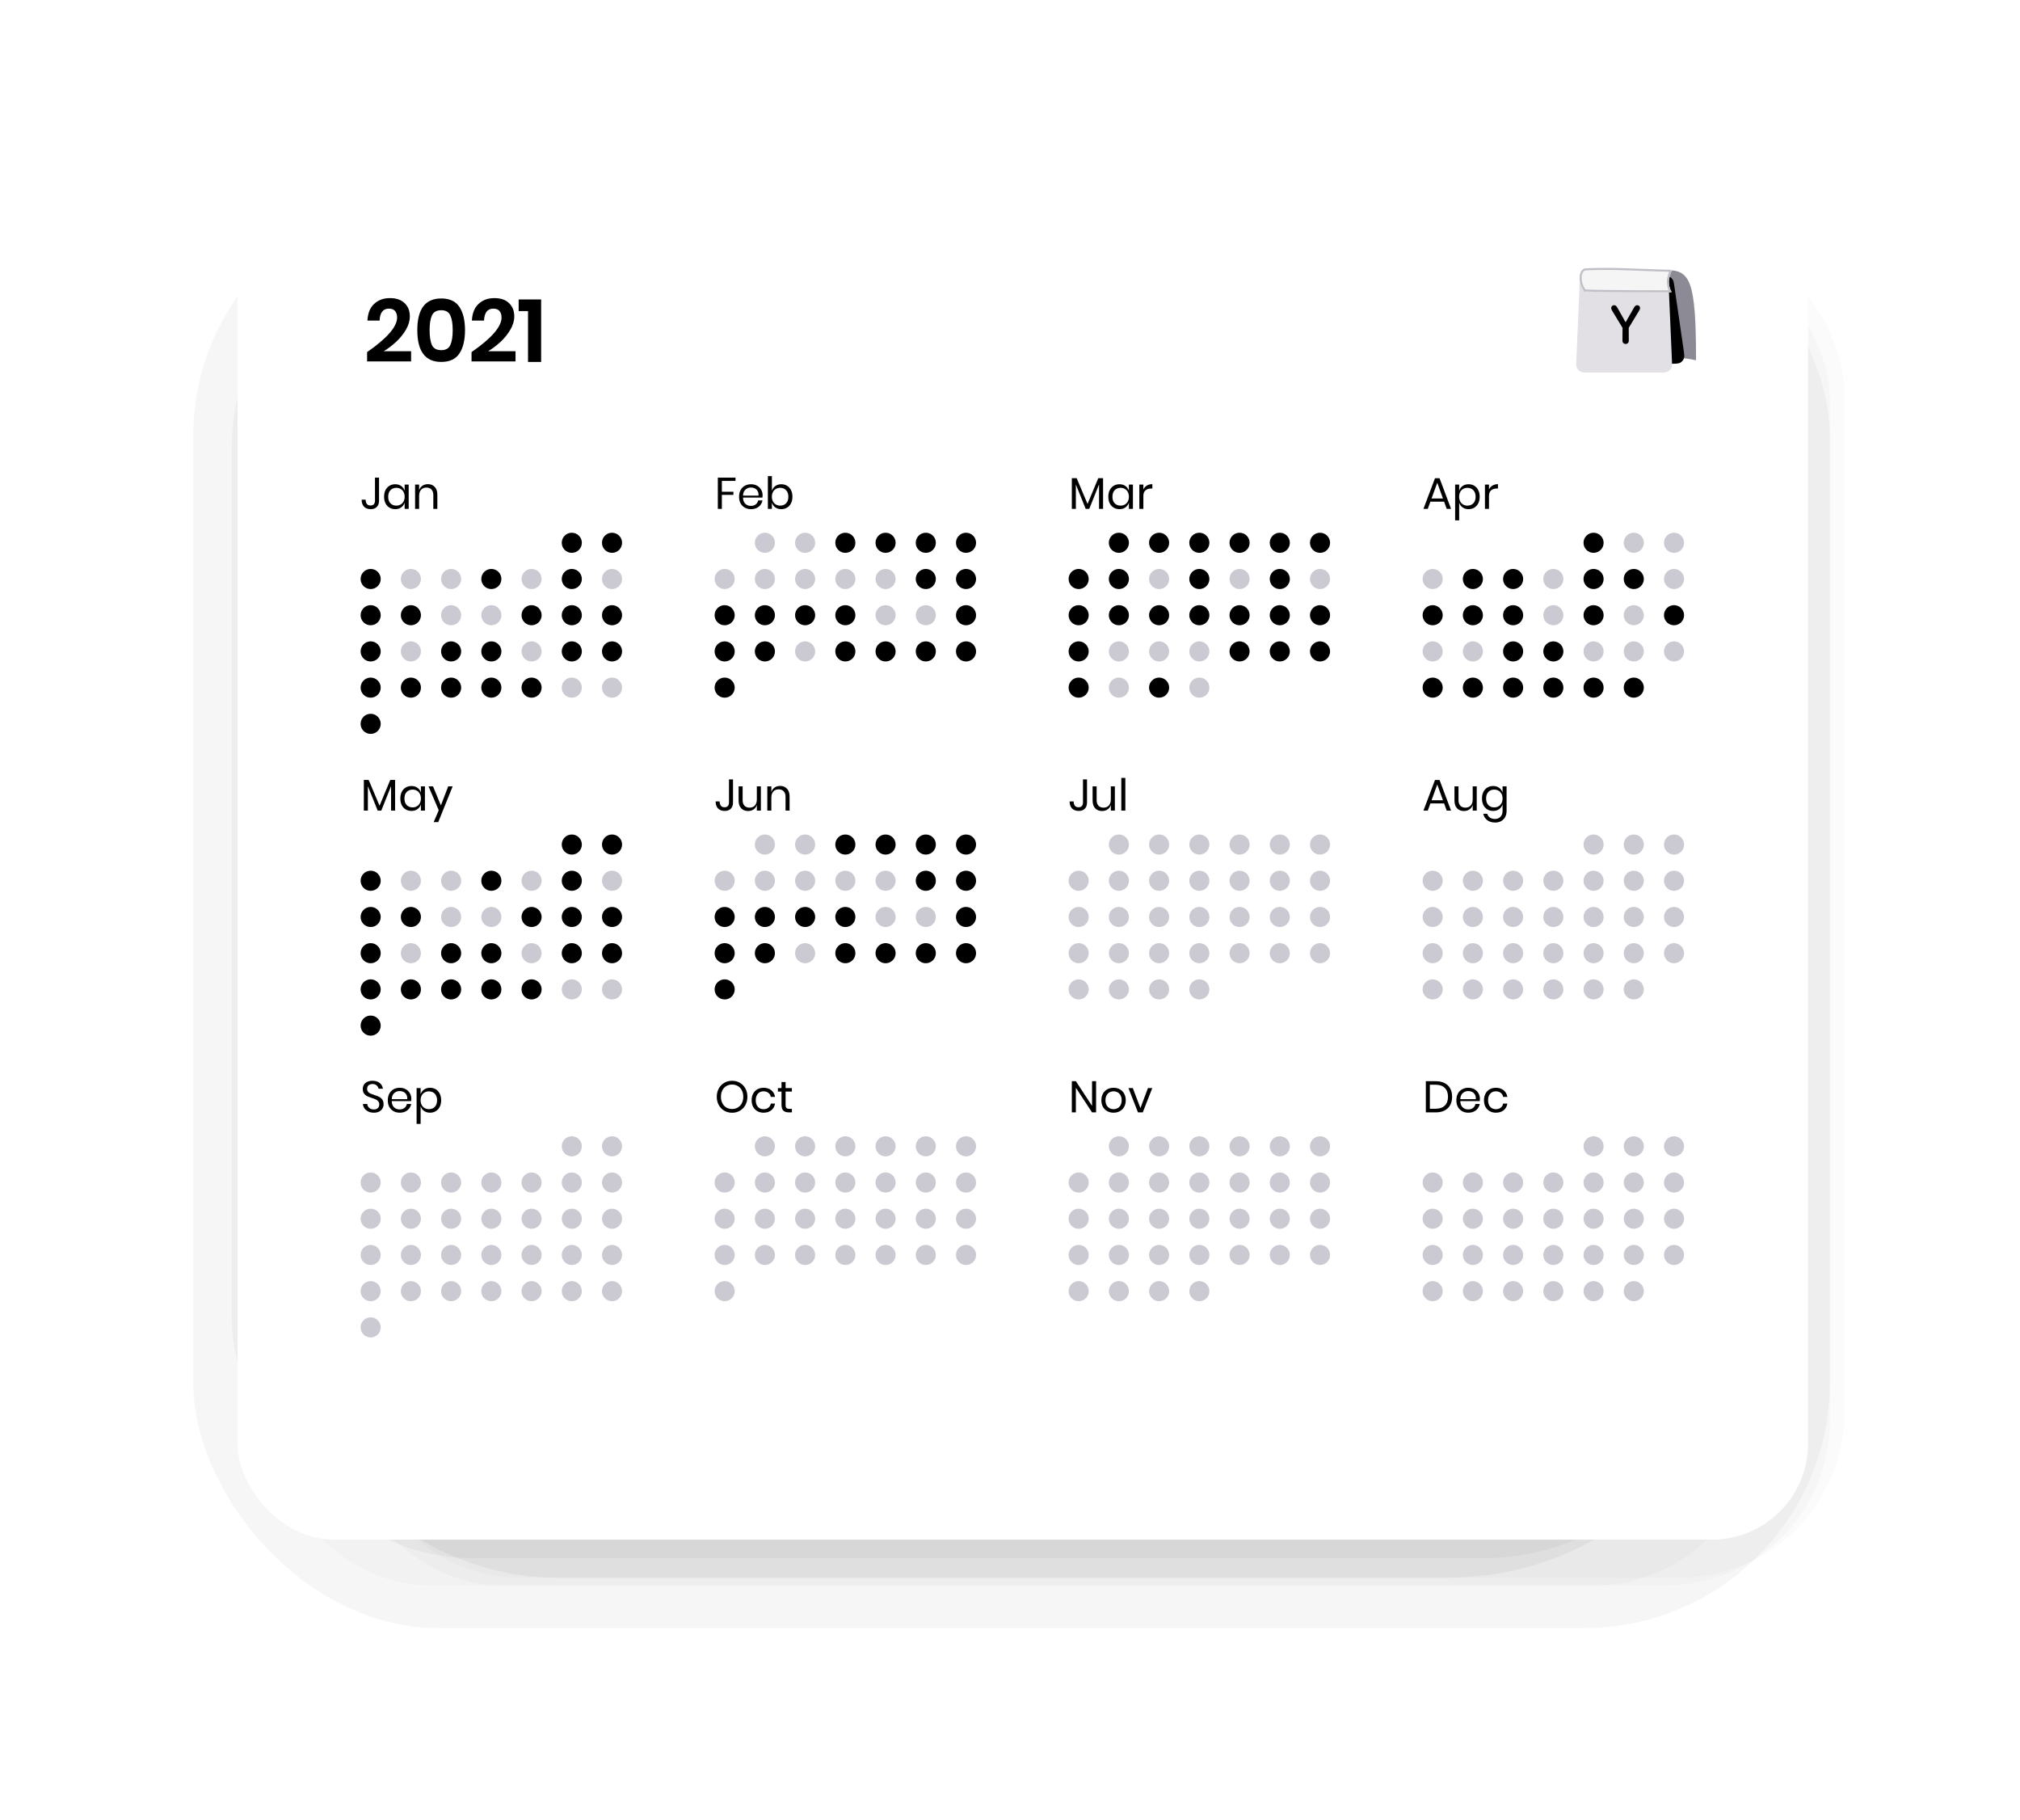 <svg width="363" height="327" viewBox="0 0 363 327" fill="none" xmlns="http://www.w3.org/2000/svg">
<g opacity="0.8">
<g opacity="0.05" filter="url(#filter0_f)">
<rect x="34.712" y="34.327" width="294.115" height="258.193" rx="44.163" fill="#181818"/>
</g>
<g opacity="0.02" filter="url(#filter1_f)">
<rect x="63.259" y="40.957" width="268.164" height="242.492" rx="29.529" fill="#181818"/>
</g>
<g opacity="0.03" filter="url(#filter2_f)">
<rect x="47.688" y="42.352" width="268.164" height="242.492" rx="29.529" fill="#181818"/>
</g>
<g opacity="0.03" filter="url(#filter3_f)">
<rect x="60.664" y="42.352" width="268.164" height="242.492" rx="29.529" fill="#181818"/>
</g>
</g>
<g opacity="0.05" filter="url(#filter4_f)">
<rect x="45.957" y="40.957" width="268.164" height="242.492" rx="53.914" fill="#181818"/>
</g>
<g opacity="0.04" filter="url(#filter5_f)">
<rect x="41.633" y="37.468" width="268.164" height="242.492" rx="43.393" fill="#181818"/>
</g>
<rect x="42.69" y="21.616" width="282.216" height="255" rx="17.252" fill="white"/>
<path d="M65.969 63.261C69.564 60.769 71.361 58.702 71.361 57.058C71.361 56.56 71.239 56.168 70.995 55.881C70.762 55.595 70.391 55.452 69.882 55.452C68.832 55.452 68.275 56.168 68.212 57.599H66.033C66.097 56.274 66.499 55.272 67.242 54.593C67.984 53.904 68.922 53.559 70.056 53.559C71.212 53.559 72.097 53.861 72.712 54.466C73.338 55.06 73.651 55.855 73.651 56.851C73.651 57.636 73.418 58.426 72.951 59.221C72.495 60.006 71.912 60.732 71.202 61.4C70.491 62.057 69.744 62.624 68.959 63.102H73.873V64.93H65.969V63.261ZM74.992 59.316C74.992 63.123 76.423 65.026 79.286 65.026C80.802 65.026 81.894 64.517 82.562 63.499C83.23 62.481 83.564 61.087 83.564 59.316C83.564 57.556 83.23 56.168 82.562 55.15C81.894 54.132 80.802 53.623 79.286 53.623C76.423 53.623 74.992 55.521 74.992 59.316ZM81.353 59.316C81.353 60.472 81.21 61.363 80.924 61.988C80.648 62.603 80.102 62.911 79.286 62.911C78.459 62.911 77.902 62.603 77.616 61.988C77.34 61.363 77.202 60.472 77.202 59.316C77.202 58.171 77.34 57.291 77.616 56.676C77.902 56.051 78.459 55.738 79.286 55.738C80.102 55.738 80.648 56.051 80.924 56.676C81.21 57.291 81.353 58.171 81.353 59.316ZM84.737 63.261C88.331 60.769 90.128 58.702 90.128 57.058C90.128 56.56 90.006 56.168 89.762 55.881C89.529 55.595 89.158 55.452 88.649 55.452C87.599 55.452 87.043 56.168 86.979 57.599H84.8C84.864 56.274 85.267 55.272 86.009 54.593C86.751 53.904 87.689 53.559 88.824 53.559C89.979 53.559 90.865 53.861 91.48 54.466C92.105 55.06 92.418 55.855 92.418 56.851C92.418 57.636 92.185 58.426 91.718 59.221C91.262 60.006 90.679 60.732 89.969 61.4C89.258 62.057 88.511 62.624 87.726 63.102H92.641V64.93H84.737V63.261ZM93.202 55.897V53.798H97.242V65.026H94.888V55.897H93.202Z" fill="black"/>
<circle cx="102.754" cy="97.52" r="1.807" fill="black"/>
<circle cx="109.983" cy="97.52" r="1.807" fill="black"/>
<circle cx="66.61" cy="104.025" r="1.807" fill="black"/>
<circle cx="73.838" cy="104.025" r="1.807" fill="#CBCAD2"/>
<circle cx="81.068" cy="104.025" r="1.807" fill="#CBCAD2"/>
<circle cx="88.296" cy="104.025" r="1.807" fill="black"/>
<circle cx="95.526" cy="104.025" r="1.807" fill="#CBCAD2"/>
<circle cx="102.754" cy="104.025" r="1.807" fill="black"/>
<circle cx="109.983" cy="104.025" r="1.807" fill="#CBCAD2"/>
<circle cx="66.61" cy="110.532" r="1.807" fill="black"/>
<circle cx="73.838" cy="110.532" r="1.807" fill="black"/>
<circle cx="81.068" cy="110.532" r="1.807" fill="#CBCAD2"/>
<circle cx="88.296" cy="110.532" r="1.807" fill="#CBCAD2"/>
<circle cx="95.526" cy="110.532" r="1.807" fill="black"/>
<circle cx="102.754" cy="110.532" r="1.807" fill="black"/>
<circle cx="109.983" cy="110.532" r="1.807" fill="black"/>
<circle cx="66.61" cy="117.038" r="1.807" fill="black"/>
<circle cx="73.838" cy="117.038" r="1.807" fill="#CBCAD2"/>
<circle cx="81.068" cy="117.038" r="1.807" fill="black"/>
<circle cx="88.296" cy="117.038" r="1.807" fill="black"/>
<circle cx="95.526" cy="117.038" r="1.807" fill="#CBCAD2"/>
<circle cx="102.754" cy="117.038" r="1.807" fill="black"/>
<circle cx="109.983" cy="117.038" r="1.807" fill="black"/>
<circle cx="66.61" cy="123.544" r="1.807" fill="black"/>
<circle cx="73.838" cy="123.544" r="1.807" fill="black"/>
<circle cx="81.068" cy="123.544" r="1.807" fill="black"/>
<circle cx="88.296" cy="123.544" r="1.807" fill="black"/>
<circle cx="95.526" cy="123.544" r="1.807" fill="black"/>
<circle cx="102.754" cy="123.544" r="1.807" fill="#CBCAD2"/>
<circle cx="109.983" cy="123.544" r="1.807" fill="#CBCAD2"/>
<circle cx="66.61" cy="130.05" r="1.807" fill="black"/>
<path d="M68.111 85.817V89.984C68.111 90.445 67.978 90.811 67.713 91.081C67.453 91.347 67.088 91.479 66.616 91.479C66.107 91.479 65.707 91.331 65.415 91.034C65.129 90.731 64.986 90.31 64.986 89.769H65.709C65.709 90.093 65.781 90.35 65.924 90.541C66.067 90.726 66.287 90.819 66.584 90.819C66.865 90.819 67.069 90.74 67.196 90.58C67.323 90.421 67.387 90.223 67.387 89.984V85.817H68.111ZM71.024 87.002C71.448 87.002 71.806 87.108 72.097 87.32C72.394 87.532 72.601 87.816 72.718 88.171V87.058H73.441V91.423H72.718V90.31C72.601 90.665 72.394 90.949 72.097 91.161C71.806 91.373 71.448 91.479 71.024 91.479C70.637 91.479 70.293 91.389 69.99 91.209C69.688 91.028 69.45 90.771 69.275 90.437C69.105 90.098 69.02 89.7 69.02 89.245C69.02 88.789 69.105 88.391 69.275 88.052C69.45 87.713 69.688 87.453 69.99 87.272C70.293 87.092 70.637 87.002 71.024 87.002ZM71.231 87.646C70.785 87.646 70.428 87.789 70.157 88.076C69.892 88.357 69.76 88.746 69.76 89.245C69.76 89.743 69.892 90.135 70.157 90.421C70.428 90.702 70.785 90.843 71.231 90.843C71.517 90.843 71.772 90.777 71.994 90.644C72.222 90.511 72.4 90.326 72.527 90.087C72.654 89.844 72.718 89.563 72.718 89.245C72.718 88.927 72.654 88.645 72.527 88.402C72.4 88.158 72.222 87.972 71.994 87.845C71.772 87.713 71.517 87.646 71.231 87.646ZM76.891 86.986C77.4 86.986 77.811 87.151 78.124 87.479C78.436 87.803 78.593 88.272 78.593 88.887V91.423H77.869V88.95C77.869 88.516 77.758 88.182 77.535 87.948C77.312 87.715 77.01 87.599 76.629 87.599C76.231 87.599 75.913 87.728 75.674 87.988C75.436 88.243 75.317 88.616 75.317 89.109V91.423H74.593V87.058H75.317V88.091C75.428 87.736 75.624 87.463 75.905 87.272C76.191 87.082 76.52 86.986 76.891 86.986Z" fill="black"/>
<circle cx="137.453" cy="97.52" r="1.807" fill="#CBCAD2"/>
<circle cx="144.682" cy="97.52" r="1.807" fill="#CBCAD2"/>
<circle cx="151.911" cy="97.52" r="1.807" fill="black"/>
<circle cx="159.14" cy="97.52" r="1.807" fill="black"/>
<circle cx="166.369" cy="97.52" r="1.807" fill="black"/>
<circle cx="173.597" cy="97.52" r="1.807" fill="black"/>
<circle cx="130.224" cy="104.025" r="1.807" fill="#CBCAD2"/>
<circle cx="137.453" cy="104.025" r="1.807" fill="#CBCAD2"/>
<circle cx="144.682" cy="104.025" r="1.807" fill="#CBCAD2"/>
<circle cx="151.911" cy="104.025" r="1.807" fill="#CBCAD2"/>
<circle cx="159.14" cy="104.025" r="1.807" fill="#CBCAD2"/>
<circle cx="166.369" cy="104.025" r="1.807" fill="black"/>
<circle cx="173.597" cy="104.025" r="1.807" fill="black"/>
<circle cx="130.224" cy="110.532" r="1.807" fill="black"/>
<circle cx="137.453" cy="110.532" r="1.807" fill="black"/>
<circle cx="144.682" cy="110.532" r="1.807" fill="black"/>
<circle cx="151.911" cy="110.532" r="1.807" fill="black"/>
<circle cx="159.14" cy="110.532" r="1.807" fill="#CBCAD2"/>
<circle cx="166.369" cy="110.532" r="1.807" fill="#CBCAD2"/>
<circle cx="173.597" cy="110.532" r="1.807" fill="black"/>
<circle cx="130.224" cy="117.038" r="1.807" fill="black"/>
<circle cx="137.453" cy="117.038" r="1.807" fill="black"/>
<circle cx="144.682" cy="117.038" r="1.807" fill="#CBCAD2"/>
<circle cx="151.911" cy="117.038" r="1.807" fill="black"/>
<circle cx="159.14" cy="117.038" r="1.807" fill="black"/>
<circle cx="166.369" cy="117.038" r="1.807" fill="black"/>
<circle cx="173.597" cy="117.038" r="1.807" fill="black"/>
<circle cx="130.224" cy="123.544" r="1.807" fill="black"/>
<path d="M132.17 85.817V86.406H129.721V88.346H131.797V88.911H129.721V91.423H128.997V85.817H132.17ZM137.043 88.998C137.043 89.152 137.033 89.284 137.012 89.396H133.521C133.537 89.894 133.677 90.268 133.942 90.517C134.213 90.766 134.541 90.891 134.928 90.891C135.278 90.891 135.57 90.803 135.803 90.628C136.041 90.448 136.187 90.209 136.24 89.912H137.012C136.959 90.215 136.839 90.485 136.654 90.724C136.474 90.962 136.238 91.148 135.946 91.28C135.654 91.413 135.326 91.479 134.96 91.479C134.541 91.479 134.17 91.389 133.847 91.209C133.523 91.028 133.269 90.771 133.083 90.437C132.903 90.098 132.813 89.7 132.813 89.245C132.813 88.789 132.903 88.391 133.083 88.052C133.269 87.713 133.523 87.453 133.847 87.272C134.17 87.092 134.541 87.002 134.96 87.002C135.384 87.002 135.753 87.092 136.065 87.272C136.383 87.453 136.625 87.694 136.789 87.996C136.959 88.298 137.043 88.632 137.043 88.998ZM136.312 89.046C136.328 88.722 136.275 88.452 136.153 88.235C136.031 88.017 135.864 87.856 135.652 87.75C135.44 87.644 135.209 87.591 134.96 87.591C134.562 87.591 134.228 87.715 133.958 87.964C133.688 88.208 133.542 88.569 133.521 89.046H136.312ZM140.399 87.002C140.786 87.002 141.131 87.092 141.433 87.272C141.735 87.453 141.971 87.713 142.141 88.052C142.316 88.391 142.403 88.789 142.403 89.245C142.403 89.7 142.316 90.098 142.141 90.437C141.971 90.771 141.735 91.028 141.433 91.209C141.131 91.389 140.786 91.479 140.399 91.479C139.975 91.479 139.615 91.373 139.318 91.161C139.026 90.944 138.825 90.66 138.713 90.31V91.423H137.99V85.539H138.713V88.171C138.825 87.821 139.026 87.54 139.318 87.328C139.615 87.111 139.975 87.002 140.399 87.002ZM140.193 87.646C139.912 87.646 139.657 87.713 139.429 87.845C139.201 87.972 139.024 88.158 138.896 88.402C138.769 88.645 138.706 88.927 138.706 89.245C138.706 89.563 138.769 89.844 138.896 90.087C139.024 90.326 139.201 90.511 139.429 90.644C139.657 90.777 139.912 90.843 140.193 90.843C140.643 90.843 141.001 90.702 141.266 90.421C141.536 90.135 141.672 89.743 141.672 89.245C141.672 88.746 141.536 88.357 141.266 88.076C141.001 87.789 140.643 87.646 140.193 87.646Z" fill="black"/>
<circle cx="201.067" cy="97.52" r="1.807" fill="black"/>
<circle cx="208.296" cy="97.52" r="1.807" fill="black"/>
<circle cx="215.525" cy="97.52" r="1.807" fill="black"/>
<circle cx="222.755" cy="97.52" r="1.807" fill="black"/>
<circle cx="229.983" cy="97.52" r="1.807" fill="black"/>
<circle cx="237.212" cy="97.52" r="1.807" fill="black"/>
<circle cx="193.838" cy="104.025" r="1.807" fill="black"/>
<circle cx="201.067" cy="104.025" r="1.807" fill="black"/>
<circle cx="208.296" cy="104.025" r="1.807" fill="#CBCAD2"/>
<circle cx="215.525" cy="104.025" r="1.807" fill="black"/>
<circle cx="222.755" cy="104.025" r="1.807" fill="#CBCAD2"/>
<circle cx="229.983" cy="104.025" r="1.807" fill="black"/>
<circle cx="237.212" cy="104.025" r="1.807" fill="#CBCAD2"/>
<circle cx="193.838" cy="110.532" r="1.807" fill="black"/>
<circle cx="201.067" cy="110.532" r="1.807" fill="black"/>
<circle cx="208.296" cy="110.532" r="1.807" fill="black"/>
<circle cx="215.525" cy="110.532" r="1.807" fill="black"/>
<circle cx="222.755" cy="110.532" r="1.807" fill="black"/>
<circle cx="229.983" cy="110.532" r="1.807" fill="black"/>
<circle cx="237.212" cy="110.532" r="1.807" fill="black"/>
<circle cx="193.838" cy="117.038" r="1.807" fill="black"/>
<circle cx="201.067" cy="117.038" r="1.807" fill="#CBCAD2"/>
<circle cx="208.296" cy="117.038" r="1.807" fill="#CBCAD2"/>
<circle cx="215.525" cy="117.038" r="1.807" fill="#CBCAD2"/>
<circle cx="222.755" cy="117.038" r="1.807" fill="black"/>
<circle cx="229.983" cy="117.038" r="1.807" fill="black"/>
<circle cx="237.212" cy="117.038" r="1.807" fill="black"/>
<circle cx="193.838" cy="123.544" r="1.807" fill="black"/>
<circle cx="201.067" cy="123.544" r="1.807" fill="#CBCAD2"/>
<circle cx="208.296" cy="123.544" r="1.807" fill="black"/>
<circle cx="215.525" cy="123.544" r="1.807" fill="#CBCAD2"/>
<path d="M198.226 85.913V91.423H197.502V87.026L195.745 91.423H195.101L193.335 87.042V91.423H192.612V85.913H193.478L195.435 90.541L197.359 85.913H198.226ZM201.172 87.002C201.596 87.002 201.954 87.108 202.246 87.32C202.543 87.532 202.749 87.816 202.866 88.171V87.058H203.59V91.423H202.866V90.31C202.749 90.665 202.543 90.949 202.246 91.161C201.954 91.373 201.596 91.479 201.172 91.479C200.785 91.479 200.441 91.389 200.139 91.209C199.836 91.028 199.598 90.771 199.423 90.437C199.253 90.098 199.168 89.7 199.168 89.245C199.168 88.789 199.253 88.391 199.423 88.052C199.598 87.713 199.836 87.453 200.139 87.272C200.441 87.092 200.785 87.002 201.172 87.002ZM201.379 87.646C200.934 87.646 200.576 87.789 200.306 88.076C200.041 88.357 199.908 88.746 199.908 89.245C199.908 89.743 200.041 90.135 200.306 90.421C200.576 90.702 200.934 90.843 201.379 90.843C201.665 90.843 201.92 90.777 202.142 90.644C202.37 90.511 202.548 90.326 202.675 90.087C202.802 89.844 202.866 89.563 202.866 89.245C202.866 88.927 202.802 88.645 202.675 88.402C202.548 88.158 202.37 87.972 202.142 87.845C201.92 87.713 201.665 87.646 201.379 87.646ZM205.465 87.94C205.608 87.638 205.817 87.405 206.093 87.241C206.369 87.071 206.697 86.986 207.079 86.986V87.773H206.857C206.448 87.773 206.114 87.879 205.855 88.091C205.595 88.298 205.465 88.643 205.465 89.125V91.423H204.741V87.058H205.465V87.94Z" fill="black"/>
<circle cx="286.37" cy="97.52" r="1.807" fill="black"/>
<circle cx="293.598" cy="97.52" r="1.807" fill="#CBCAD2"/>
<circle cx="300.827" cy="97.52" r="1.807" fill="#CBCAD2"/>
<circle cx="257.454" cy="104.025" r="1.807" fill="#CBCAD2"/>
<circle cx="264.682" cy="104.025" r="1.807" fill="black"/>
<circle cx="271.912" cy="104.025" r="1.807" fill="black"/>
<circle cx="279.14" cy="104.025" r="1.807" fill="#CBCAD2"/>
<circle cx="286.37" cy="104.025" r="1.807" fill="black"/>
<circle cx="293.598" cy="104.025" r="1.807" fill="black"/>
<circle cx="300.827" cy="104.025" r="1.807" fill="#CBCAD2"/>
<circle cx="257.454" cy="110.532" r="1.807" fill="black"/>
<circle cx="264.682" cy="110.532" r="1.807" fill="black"/>
<circle cx="271.912" cy="110.532" r="1.807" fill="black"/>
<circle cx="279.14" cy="110.532" r="1.807" fill="#CBCAD2"/>
<circle cx="286.37" cy="110.532" r="1.807" fill="black"/>
<circle cx="293.598" cy="110.532" r="1.807" fill="#CBCAD2"/>
<circle cx="300.827" cy="110.532" r="1.807" fill="black"/>
<circle cx="257.454" cy="117.038" r="1.807" fill="#CBCAD2"/>
<circle cx="264.682" cy="117.038" r="1.807" fill="#CBCAD2"/>
<circle cx="271.912" cy="117.038" r="1.807" fill="black"/>
<circle cx="279.14" cy="117.038" r="1.807" fill="black"/>
<circle cx="286.37" cy="117.038" r="1.807" fill="#CBCAD2"/>
<circle cx="293.598" cy="117.038" r="1.807" fill="#CBCAD2"/>
<circle cx="300.827" cy="117.038" r="1.807" fill="#CBCAD2"/>
<circle cx="257.454" cy="123.544" r="1.807" fill="black"/>
<circle cx="264.682" cy="123.544" r="1.807" fill="black"/>
<circle cx="271.912" cy="123.544" r="1.807" fill="black"/>
<circle cx="279.14" cy="123.544" r="1.807" fill="black"/>
<circle cx="286.37" cy="123.544" r="1.807" fill="black"/>
<circle cx="293.598" cy="123.544" r="1.807" fill="black"/>
<path d="M259.511 90.127H257.046L256.577 91.423H255.798L257.873 85.921H258.692L260.759 91.423H259.98L259.511 90.127ZM259.304 89.563L258.279 86.732L257.253 89.563H259.304ZM263.901 87.002C264.288 87.002 264.633 87.092 264.935 87.272C265.237 87.453 265.473 87.713 265.643 88.052C265.818 88.391 265.905 88.789 265.905 89.245C265.905 89.7 265.818 90.098 265.643 90.437C265.473 90.771 265.237 91.028 264.935 91.209C264.633 91.389 264.288 91.479 263.901 91.479C263.477 91.479 263.117 91.373 262.82 91.161C262.528 90.944 262.327 90.66 262.216 90.31V93.491H261.492V87.058H262.216V88.171C262.327 87.821 262.528 87.54 262.82 87.328C263.117 87.111 263.477 87.002 263.901 87.002ZM263.695 87.646C263.414 87.646 263.159 87.713 262.931 87.845C262.703 87.972 262.526 88.158 262.398 88.402C262.271 88.645 262.208 88.927 262.208 89.245C262.208 89.563 262.271 89.844 262.398 90.087C262.526 90.326 262.703 90.511 262.931 90.644C263.159 90.777 263.414 90.843 263.695 90.843C264.145 90.843 264.503 90.702 264.768 90.421C265.038 90.135 265.174 89.743 265.174 89.245C265.174 88.746 265.038 88.357 264.768 88.076C264.503 87.789 264.145 87.646 263.695 87.646ZM267.574 87.94C267.717 87.638 267.926 87.405 268.202 87.241C268.478 87.071 268.806 86.986 269.188 86.986V87.773H268.965C268.557 87.773 268.223 87.879 267.963 88.091C267.704 88.298 267.574 88.643 267.574 89.125V91.423H266.85V87.058H267.574V87.94Z" fill="black"/>
<circle cx="102.754" cy="151.736" r="1.807" fill="black"/>
<circle cx="109.983" cy="151.736" r="1.807" fill="black"/>
<circle cx="66.61" cy="158.242" r="1.807" fill="black"/>
<circle cx="73.838" cy="158.242" r="1.807" fill="#CBCAD2"/>
<circle cx="81.068" cy="158.242" r="1.807" fill="#CBCAD2"/>
<circle cx="88.296" cy="158.242" r="1.807" fill="black"/>
<circle cx="95.526" cy="158.242" r="1.807" fill="#CBCAD2"/>
<circle cx="102.754" cy="158.242" r="1.807" fill="black"/>
<circle cx="109.983" cy="158.242" r="1.807" fill="#CBCAD2"/>
<circle cx="66.61" cy="164.749" r="1.807" fill="black"/>
<circle cx="73.838" cy="164.749" r="1.807" fill="black"/>
<circle cx="81.068" cy="164.749" r="1.807" fill="#CBCAD2"/>
<circle cx="88.296" cy="164.749" r="1.807" fill="#CBCAD2"/>
<circle cx="95.526" cy="164.749" r="1.807" fill="black"/>
<circle cx="102.754" cy="164.749" r="1.807" fill="black"/>
<circle cx="109.983" cy="164.749" r="1.807" fill="black"/>
<circle cx="66.61" cy="171.255" r="1.807" fill="black"/>
<circle cx="73.838" cy="171.255" r="1.807" fill="#CBCAD2"/>
<circle cx="81.068" cy="171.255" r="1.807" fill="black"/>
<circle cx="88.296" cy="171.255" r="1.807" fill="black"/>
<circle cx="95.526" cy="171.255" r="1.807" fill="#CBCAD2"/>
<circle cx="102.754" cy="171.255" r="1.807" fill="black"/>
<circle cx="109.983" cy="171.255" r="1.807" fill="black"/>
<circle cx="66.61" cy="177.76" r="1.807" fill="black"/>
<circle cx="73.838" cy="177.76" r="1.807" fill="black"/>
<circle cx="81.068" cy="177.76" r="1.807" fill="black"/>
<circle cx="88.296" cy="177.76" r="1.807" fill="black"/>
<circle cx="95.526" cy="177.76" r="1.807" fill="black"/>
<circle cx="102.754" cy="177.76" r="1.807" fill="#CBCAD2"/>
<circle cx="109.983" cy="177.76" r="1.807" fill="#CBCAD2"/>
<circle cx="66.61" cy="184.267" r="1.807" fill="black"/>
<path d="M70.997 140.13V145.64H70.274V141.243L68.516 145.64H67.872L66.107 141.259V145.64H65.383V140.13H66.25L68.206 144.757L70.13 140.13H70.997ZM73.944 141.219C74.368 141.219 74.726 141.325 75.017 141.537C75.314 141.749 75.521 142.033 75.638 142.388V141.275H76.361V145.64H75.638V144.527C75.521 144.882 75.314 145.166 75.017 145.378C74.726 145.59 74.368 145.696 73.944 145.696C73.557 145.696 73.212 145.606 72.91 145.425C72.608 145.245 72.369 144.988 72.194 144.654C72.025 144.315 71.94 143.917 71.94 143.461C71.94 143.005 72.025 142.608 72.194 142.269C72.369 141.929 72.608 141.67 72.91 141.489C73.212 141.309 73.557 141.219 73.944 141.219ZM74.151 141.863C73.705 141.863 73.347 142.006 73.077 142.292C72.812 142.573 72.68 142.963 72.68 143.461C72.68 143.96 72.812 144.352 73.077 144.638C73.347 144.919 73.705 145.06 74.151 145.06C74.437 145.06 74.691 144.993 74.914 144.861C75.142 144.728 75.32 144.543 75.447 144.304C75.574 144.06 75.638 143.779 75.638 143.461C75.638 143.143 75.574 142.862 75.447 142.618C75.32 142.375 75.142 142.189 74.914 142.062C74.691 141.929 74.437 141.863 74.151 141.863ZM77.815 141.275L79.23 144.71L80.543 141.275H81.346L78.753 147.708H77.934L78.841 145.569L77.004 141.275H77.815Z" fill="black"/>
<circle cx="137.453" cy="151.736" r="1.807" fill="#CBCAD2"/>
<circle cx="144.682" cy="151.736" r="1.807" fill="#CBCAD2"/>
<circle cx="151.911" cy="151.736" r="1.807" fill="black"/>
<circle cx="159.14" cy="151.736" r="1.807" fill="black"/>
<circle cx="166.369" cy="151.736" r="1.807" fill="black"/>
<circle cx="173.597" cy="151.736" r="1.807" fill="black"/>
<circle cx="130.224" cy="158.242" r="1.807" fill="#CBCAD2"/>
<circle cx="137.453" cy="158.242" r="1.807" fill="#CBCAD2"/>
<circle cx="144.682" cy="158.242" r="1.807" fill="#CBCAD2"/>
<circle cx="151.911" cy="158.242" r="1.807" fill="#CBCAD2"/>
<circle cx="159.14" cy="158.242" r="1.807" fill="#CBCAD2"/>
<circle cx="166.369" cy="158.242" r="1.807" fill="black"/>
<circle cx="173.597" cy="158.242" r="1.807" fill="black"/>
<circle cx="130.224" cy="164.749" r="1.807" fill="black"/>
<circle cx="137.453" cy="164.749" r="1.807" fill="black"/>
<circle cx="144.682" cy="164.749" r="1.807" fill="black"/>
<circle cx="151.911" cy="164.749" r="1.807" fill="black"/>
<circle cx="159.14" cy="164.749" r="1.807" fill="#CBCAD2"/>
<circle cx="166.369" cy="164.749" r="1.807" fill="#CBCAD2"/>
<circle cx="173.597" cy="164.749" r="1.807" fill="black"/>
<circle cx="130.224" cy="171.255" r="1.807" fill="black"/>
<circle cx="137.453" cy="171.255" r="1.807" fill="black"/>
<circle cx="144.682" cy="171.255" r="1.807" fill="#CBCAD2"/>
<circle cx="151.911" cy="171.255" r="1.807" fill="black"/>
<circle cx="159.14" cy="171.255" r="1.807" fill="black"/>
<circle cx="166.369" cy="171.255" r="1.807" fill="black"/>
<circle cx="173.597" cy="171.255" r="1.807" fill="black"/>
<circle cx="130.224" cy="177.76" r="1.807" fill="black"/>
<path d="M131.725 140.034V144.201C131.725 144.662 131.592 145.028 131.327 145.298C131.068 145.563 130.702 145.696 130.23 145.696C129.721 145.696 129.321 145.547 129.029 145.25C128.743 144.948 128.6 144.527 128.6 143.986H129.323C129.323 144.31 129.395 144.567 129.538 144.757C129.681 144.943 129.901 145.036 130.198 145.036C130.479 145.036 130.683 144.956 130.81 144.797C130.938 144.638 131.001 144.439 131.001 144.201V140.034H131.725ZM136.73 141.275V145.64H136.006V144.614C135.895 144.97 135.696 145.243 135.41 145.433C135.129 145.619 134.8 145.712 134.424 145.712C133.92 145.712 133.512 145.55 133.199 145.227C132.886 144.898 132.73 144.429 132.73 143.819V141.275H133.453V143.748C133.453 144.182 133.565 144.519 133.787 144.757C134.01 144.991 134.312 145.107 134.694 145.107C135.092 145.107 135.41 144.98 135.648 144.726C135.887 144.466 136.006 144.09 136.006 143.597V141.275H136.73ZM140.187 141.203C140.696 141.203 141.107 141.367 141.42 141.696C141.732 142.019 141.889 142.489 141.889 143.104V145.64H141.165V143.167C141.165 142.732 141.054 142.398 140.831 142.165C140.608 141.932 140.306 141.815 139.925 141.815C139.527 141.815 139.209 141.945 138.97 142.205C138.732 142.459 138.613 142.833 138.613 143.326V145.64H137.889V141.275H138.613V142.308C138.724 141.953 138.92 141.68 139.201 141.489C139.487 141.298 139.816 141.203 140.187 141.203Z" fill="black"/>
<circle cx="201.067" cy="151.736" r="1.807" fill="#CBCAD2"/>
<circle cx="208.296" cy="151.736" r="1.807" fill="#CBCAD2"/>
<circle cx="215.525" cy="151.736" r="1.807" fill="#CBCAD2"/>
<circle cx="222.755" cy="151.736" r="1.807" fill="#CBCAD2"/>
<circle cx="229.983" cy="151.736" r="1.807" fill="#CBCAD2"/>
<circle cx="237.212" cy="151.736" r="1.807" fill="#CBCAD2"/>
<circle cx="193.838" cy="158.242" r="1.807" fill="#CBCAD2"/>
<circle cx="201.067" cy="158.242" r="1.807" fill="#CBCAD2"/>
<circle cx="208.296" cy="158.242" r="1.807" fill="#CBCAD2"/>
<circle cx="215.525" cy="158.242" r="1.807" fill="#CBCAD2"/>
<circle cx="222.755" cy="158.242" r="1.807" fill="#CBCAD2"/>
<circle cx="229.983" cy="158.242" r="1.807" fill="#CBCAD2"/>
<circle cx="237.212" cy="158.242" r="1.807" fill="#CBCAD2"/>
<circle cx="193.838" cy="164.749" r="1.807" fill="#CBCAD2"/>
<circle cx="201.067" cy="164.749" r="1.807" fill="#CBCAD2"/>
<circle cx="208.296" cy="164.749" r="1.807" fill="#CBCAD2"/>
<circle cx="215.525" cy="164.749" r="1.807" fill="#CBCAD2"/>
<circle cx="222.755" cy="164.749" r="1.807" fill="#CBCAD2"/>
<circle cx="229.983" cy="164.749" r="1.807" fill="#CBCAD2"/>
<circle cx="237.212" cy="164.749" r="1.807" fill="#CBCAD2"/>
<circle cx="193.838" cy="171.255" r="1.807" fill="#CBCAD2"/>
<circle cx="201.067" cy="171.255" r="1.807" fill="#CBCAD2"/>
<circle cx="208.296" cy="171.255" r="1.807" fill="#CBCAD2"/>
<circle cx="215.525" cy="171.255" r="1.807" fill="#CBCAD2"/>
<circle cx="222.755" cy="171.255" r="1.807" fill="#CBCAD2"/>
<circle cx="229.983" cy="171.255" r="1.807" fill="#CBCAD2"/>
<circle cx="237.212" cy="171.255" r="1.807" fill="#CBCAD2"/>
<circle cx="193.838" cy="177.76" r="1.807" fill="#CBCAD2"/>
<circle cx="201.067" cy="177.76" r="1.807" fill="#CBCAD2"/>
<circle cx="208.296" cy="177.76" r="1.807" fill="#CBCAD2"/>
<circle cx="215.525" cy="177.76" r="1.807" fill="#CBCAD2"/>
<path d="M195.339 140.034V144.201C195.339 144.662 195.207 145.028 194.942 145.298C194.682 145.563 194.316 145.696 193.844 145.696C193.335 145.696 192.935 145.547 192.644 145.25C192.357 144.948 192.214 144.527 192.214 143.986H192.938C192.938 144.31 193.009 144.567 193.152 144.757C193.296 144.943 193.516 145.036 193.812 145.036C194.093 145.036 194.298 144.956 194.425 144.797C194.552 144.638 194.616 144.439 194.616 144.201V140.034H195.339ZM200.344 141.275V145.64H199.62V144.614C199.509 144.97 199.31 145.243 199.024 145.433C198.743 145.619 198.414 145.712 198.038 145.712C197.534 145.712 197.126 145.55 196.813 145.227C196.5 144.898 196.344 144.429 196.344 143.819V141.275H197.068V143.748C197.068 144.182 197.179 144.519 197.402 144.757C197.624 144.991 197.927 145.107 198.308 145.107C198.706 145.107 199.024 144.98 199.262 144.726C199.501 144.466 199.62 144.09 199.62 143.597V141.275H200.344ZM202.227 139.756V145.64H201.503V139.756H202.227Z" fill="black"/>
<circle cx="286.37" cy="151.736" r="1.807" fill="#CBCAD2"/>
<circle cx="293.598" cy="151.736" r="1.807" fill="#CBCAD2"/>
<circle cx="300.827" cy="151.736" r="1.807" fill="#CBCAD2"/>
<circle cx="257.454" cy="158.242" r="1.807" fill="#CBCAD2"/>
<circle cx="264.682" cy="158.242" r="1.807" fill="#CBCAD2"/>
<circle cx="271.912" cy="158.242" r="1.807" fill="#CBCAD2"/>
<circle cx="279.14" cy="158.242" r="1.807" fill="#CBCAD2"/>
<circle cx="286.37" cy="158.242" r="1.807" fill="#CBCAD2"/>
<circle cx="293.598" cy="158.242" r="1.807" fill="#CBCAD2"/>
<circle cx="300.827" cy="158.242" r="1.807" fill="#CBCAD2"/>
<circle cx="257.454" cy="164.749" r="1.807" fill="#CBCAD2"/>
<circle cx="264.682" cy="164.749" r="1.807" fill="#CBCAD2"/>
<circle cx="271.912" cy="164.749" r="1.807" fill="#CBCAD2"/>
<circle cx="279.14" cy="164.749" r="1.807" fill="#CBCAD2"/>
<circle cx="286.37" cy="164.749" r="1.807" fill="#CBCAD2"/>
<circle cx="293.598" cy="164.749" r="1.807" fill="#CBCAD2"/>
<circle cx="300.827" cy="164.749" r="1.807" fill="#CBCAD2"/>
<circle cx="257.454" cy="171.255" r="1.807" fill="#CBCAD2"/>
<circle cx="264.682" cy="171.255" r="1.807" fill="#CBCAD2"/>
<circle cx="271.912" cy="171.255" r="1.807" fill="#CBCAD2"/>
<circle cx="279.14" cy="171.255" r="1.807" fill="#CBCAD2"/>
<circle cx="286.37" cy="171.255" r="1.807" fill="#CBCAD2"/>
<circle cx="293.598" cy="171.255" r="1.807" fill="#CBCAD2"/>
<circle cx="300.827" cy="171.255" r="1.807" fill="#CBCAD2"/>
<circle cx="257.454" cy="177.76" r="1.807" fill="#CBCAD2"/>
<circle cx="264.682" cy="177.76" r="1.807" fill="#CBCAD2"/>
<circle cx="271.912" cy="177.76" r="1.807" fill="#CBCAD2"/>
<circle cx="279.14" cy="177.76" r="1.807" fill="#CBCAD2"/>
<circle cx="286.37" cy="177.76" r="1.807" fill="#CBCAD2"/>
<circle cx="293.598" cy="177.76" r="1.807" fill="#CBCAD2"/>
<path d="M259.511 144.344H257.046L256.577 145.64H255.798L257.873 140.137H258.692L260.759 145.64H259.98L259.511 144.344ZM259.304 143.779L258.279 140.949L257.253 143.779H259.304ZM265.372 141.275V145.64H264.649V144.614C264.537 144.97 264.339 145.243 264.052 145.433C263.771 145.619 263.443 145.712 263.066 145.712C262.563 145.712 262.155 145.55 261.842 145.227C261.529 144.898 261.373 144.429 261.373 143.819V141.275H262.096V143.748C262.096 144.182 262.208 144.519 262.43 144.757C262.653 144.991 262.955 145.107 263.337 145.107C263.734 145.107 264.052 144.98 264.291 144.726C264.53 144.466 264.649 144.09 264.649 143.597V141.275H265.372ZM268.321 141.219C268.745 141.219 269.103 141.325 269.394 141.537C269.691 141.749 269.898 142.033 270.015 142.388V141.275H270.738V145.712C270.738 146.115 270.653 146.472 270.484 146.785C270.314 147.098 270.076 147.342 269.768 147.517C269.461 147.692 269.103 147.779 268.695 147.779C268.106 147.779 267.626 147.636 267.255 147.35C266.884 147.069 266.648 146.687 266.548 146.205H267.263C267.348 146.496 267.507 146.724 267.74 146.889C267.979 147.058 268.284 147.143 268.655 147.143C269.047 147.143 269.37 147.016 269.625 146.761C269.885 146.512 270.015 146.162 270.015 145.712V144.527C269.898 144.882 269.691 145.166 269.394 145.378C269.103 145.59 268.745 145.696 268.321 145.696C267.934 145.696 267.589 145.606 267.287 145.425C266.985 145.245 266.746 144.988 266.571 144.654C266.402 144.315 266.317 143.917 266.317 143.461C266.317 143.005 266.402 142.608 266.571 142.269C266.746 141.929 266.985 141.67 267.287 141.489C267.589 141.309 267.934 141.219 268.321 141.219ZM268.528 141.863C268.082 141.863 267.724 142.006 267.454 142.292C267.189 142.573 267.057 142.963 267.057 143.461C267.057 143.96 267.189 144.352 267.454 144.638C267.724 144.919 268.082 145.06 268.528 145.06C268.814 145.06 269.068 144.993 269.291 144.861C269.519 144.728 269.697 144.543 269.824 144.304C269.951 144.06 270.015 143.779 270.015 143.461C270.015 143.143 269.951 142.862 269.824 142.618C269.697 142.375 269.519 142.189 269.291 142.062C269.068 141.929 268.814 141.863 268.528 141.863Z" fill="black"/>
<circle cx="102.754" cy="205.953" r="1.807" fill="#CBCAD2"/>
<circle cx="109.983" cy="205.953" r="1.807" fill="#CBCAD2"/>
<circle cx="66.61" cy="212.459" r="1.807" fill="#CBCAD2"/>
<circle cx="73.838" cy="212.459" r="1.807" fill="#CBCAD2"/>
<circle cx="81.068" cy="212.459" r="1.807" fill="#CBCAD2"/>
<circle cx="88.296" cy="212.459" r="1.807" fill="#CBCAD2"/>
<circle cx="95.526" cy="212.459" r="1.807" fill="#CBCAD2"/>
<circle cx="102.754" cy="212.459" r="1.807" fill="#CBCAD2"/>
<circle cx="109.983" cy="212.459" r="1.807" fill="#CBCAD2"/>
<circle cx="66.61" cy="218.965" r="1.807" fill="#CBCAD2"/>
<circle cx="73.838" cy="218.965" r="1.807" fill="#CBCAD2"/>
<circle cx="81.068" cy="218.965" r="1.807" fill="#CBCAD2"/>
<circle cx="88.296" cy="218.965" r="1.807" fill="#CBCAD2"/>
<circle cx="95.526" cy="218.965" r="1.807" fill="#CBCAD2"/>
<circle cx="102.754" cy="218.965" r="1.807" fill="#CBCAD2"/>
<circle cx="109.983" cy="218.965" r="1.807" fill="#CBCAD2"/>
<circle cx="66.61" cy="225.471" r="1.807" fill="#CBCAD2"/>
<circle cx="73.838" cy="225.471" r="1.807" fill="#CBCAD2"/>
<circle cx="81.068" cy="225.471" r="1.807" fill="#CBCAD2"/>
<circle cx="88.296" cy="225.471" r="1.807" fill="#CBCAD2"/>
<circle cx="95.526" cy="225.471" r="1.807" fill="#CBCAD2"/>
<circle cx="102.754" cy="225.471" r="1.807" fill="#CBCAD2"/>
<circle cx="109.983" cy="225.471" r="1.807" fill="#CBCAD2"/>
<circle cx="66.61" cy="231.977" r="1.807" fill="#CBCAD2"/>
<circle cx="73.838" cy="231.977" r="1.807" fill="#CBCAD2"/>
<circle cx="81.068" cy="231.977" r="1.807" fill="#CBCAD2"/>
<circle cx="88.296" cy="231.977" r="1.807" fill="#CBCAD2"/>
<circle cx="95.526" cy="231.977" r="1.807" fill="#CBCAD2"/>
<circle cx="102.754" cy="231.977" r="1.807" fill="#CBCAD2"/>
<circle cx="109.983" cy="231.977" r="1.807" fill="#CBCAD2"/>
<circle cx="66.61" cy="238.484" r="1.807" fill="#CBCAD2"/>
<path d="M68.93 198.402C68.93 198.667 68.866 198.913 68.739 199.141C68.612 199.369 68.418 199.555 68.158 199.698C67.899 199.841 67.578 199.913 67.196 199.913C66.825 199.913 66.494 199.846 66.202 199.714C65.916 199.576 65.685 199.39 65.51 199.157C65.341 198.919 65.243 198.648 65.216 198.346H65.988C66.004 198.505 66.056 198.662 66.147 198.815C66.242 198.964 66.374 199.088 66.544 199.189C66.719 199.284 66.928 199.332 67.172 199.332C67.49 199.332 67.734 199.247 67.904 199.078C68.074 198.908 68.158 198.691 68.158 198.426C68.158 198.198 68.097 198.012 67.975 197.869C67.859 197.726 67.713 197.615 67.538 197.535C67.363 197.45 67.125 197.36 66.823 197.265C66.467 197.148 66.181 197.039 65.964 196.939C65.752 196.833 65.569 196.676 65.415 196.469C65.267 196.263 65.192 195.99 65.192 195.65C65.192 195.359 65.261 195.102 65.399 194.879C65.542 194.656 65.744 194.484 66.004 194.362C66.269 194.24 66.579 194.179 66.934 194.179C67.485 194.179 67.922 194.315 68.246 194.585C68.569 194.85 68.757 195.189 68.81 195.603H68.031C67.989 195.38 67.875 195.184 67.689 195.014C67.504 194.845 67.252 194.76 66.934 194.76C66.642 194.76 66.409 194.837 66.234 194.99C66.059 195.139 65.972 195.351 65.972 195.627C65.972 195.844 66.027 196.022 66.139 196.159C66.255 196.292 66.398 196.398 66.568 196.477C66.738 196.552 66.971 196.636 67.268 196.732C67.628 196.848 67.917 196.96 68.135 197.066C68.357 197.172 68.545 197.334 68.699 197.551C68.853 197.763 68.93 198.047 68.93 198.402ZM73.918 197.432C73.918 197.585 73.908 197.718 73.887 197.829H70.396C70.412 198.328 70.552 198.701 70.817 198.95C71.088 199.2 71.416 199.324 71.803 199.324C72.153 199.324 72.445 199.237 72.678 199.062C72.916 198.882 73.062 198.643 73.115 198.346H73.887C73.834 198.648 73.714 198.919 73.529 199.157C73.349 199.396 73.113 199.581 72.821 199.714C72.529 199.846 72.201 199.913 71.835 199.913C71.416 199.913 71.045 199.822 70.722 199.642C70.398 199.462 70.144 199.205 69.958 198.871C69.778 198.532 69.688 198.134 69.688 197.678C69.688 197.222 69.778 196.825 69.958 196.485C70.144 196.146 70.398 195.886 70.722 195.706C71.045 195.526 71.416 195.436 71.835 195.436C72.259 195.436 72.627 195.526 72.94 195.706C73.258 195.886 73.5 196.128 73.664 196.43C73.834 196.732 73.918 197.066 73.918 197.432ZM73.187 197.479C73.203 197.156 73.15 196.886 73.028 196.668C72.906 196.451 72.739 196.289 72.527 196.183C72.315 196.077 72.084 196.024 71.835 196.024C71.437 196.024 71.103 196.149 70.833 196.398C70.563 196.642 70.417 197.002 70.396 197.479H73.187ZM77.274 195.436C77.661 195.436 78.006 195.526 78.308 195.706C78.61 195.886 78.846 196.146 79.016 196.485C79.191 196.825 79.278 197.222 79.278 197.678C79.278 198.134 79.191 198.532 79.016 198.871C78.846 199.205 78.61 199.462 78.308 199.642C78.006 199.822 77.661 199.913 77.274 199.913C76.85 199.913 76.49 199.807 76.193 199.595C75.901 199.377 75.7 199.094 75.588 198.744V201.924H74.865V195.491H75.588V196.605C75.7 196.255 75.901 195.974 76.193 195.762C76.49 195.544 76.85 195.436 77.274 195.436ZM77.067 196.08C76.787 196.08 76.532 196.146 76.304 196.279C76.076 196.406 75.898 196.591 75.771 196.835C75.644 197.079 75.581 197.36 75.581 197.678C75.581 197.996 75.644 198.277 75.771 198.521C75.898 198.76 76.076 198.945 76.304 199.078C76.532 199.21 76.787 199.276 77.067 199.276C77.518 199.276 77.876 199.136 78.141 198.855C78.411 198.569 78.546 198.176 78.546 197.678C78.546 197.18 78.411 196.79 78.141 196.509C77.876 196.223 77.518 196.08 77.067 196.08Z" fill="black"/>
<circle cx="137.453" cy="205.953" r="1.807" fill="#CBCAD2"/>
<circle cx="144.682" cy="205.953" r="1.807" fill="#CBCAD2"/>
<circle cx="151.911" cy="205.953" r="1.807" fill="#CBCAD2"/>
<circle cx="159.14" cy="205.953" r="1.807" fill="#CBCAD2"/>
<circle cx="166.369" cy="205.953" r="1.807" fill="#CBCAD2"/>
<circle cx="173.597" cy="205.953" r="1.807" fill="#CBCAD2"/>
<circle cx="130.224" cy="212.459" r="1.807" fill="#CBCAD2"/>
<circle cx="137.453" cy="212.459" r="1.807" fill="#CBCAD2"/>
<circle cx="144.682" cy="212.459" r="1.807" fill="#CBCAD2"/>
<circle cx="151.911" cy="212.459" r="1.807" fill="#CBCAD2"/>
<circle cx="159.14" cy="212.459" r="1.807" fill="#CBCAD2"/>
<circle cx="166.369" cy="212.459" r="1.807" fill="#CBCAD2"/>
<circle cx="173.597" cy="212.459" r="1.807" fill="#CBCAD2"/>
<circle cx="130.224" cy="218.965" r="1.807" fill="#CBCAD2"/>
<circle cx="137.453" cy="218.965" r="1.807" fill="#CBCAD2"/>
<circle cx="144.682" cy="218.965" r="1.807" fill="#CBCAD2"/>
<circle cx="151.911" cy="218.965" r="1.807" fill="#CBCAD2"/>
<circle cx="159.14" cy="218.965" r="1.807" fill="#CBCAD2"/>
<circle cx="166.369" cy="218.965" r="1.807" fill="#CBCAD2"/>
<circle cx="173.597" cy="218.965" r="1.807" fill="#CBCAD2"/>
<circle cx="130.224" cy="225.471" r="1.807" fill="#CBCAD2"/>
<circle cx="137.453" cy="225.471" r="1.807" fill="#CBCAD2"/>
<circle cx="144.682" cy="225.471" r="1.807" fill="#CBCAD2"/>
<circle cx="151.911" cy="225.471" r="1.807" fill="#CBCAD2"/>
<circle cx="159.14" cy="225.471" r="1.807" fill="#CBCAD2"/>
<circle cx="166.369" cy="225.471" r="1.807" fill="#CBCAD2"/>
<circle cx="173.597" cy="225.471" r="1.807" fill="#CBCAD2"/>
<circle cx="130.224" cy="231.977" r="1.807" fill="#CBCAD2"/>
<path d="M131.566 194.179C132.085 194.179 132.552 194.301 132.965 194.545C133.384 194.789 133.713 195.131 133.951 195.571C134.19 196.006 134.309 196.499 134.309 197.05C134.309 197.601 134.19 198.097 133.951 198.537C133.713 198.972 133.384 199.311 132.965 199.555C132.552 199.799 132.085 199.921 131.566 199.921C131.046 199.921 130.575 199.799 130.15 199.555C129.732 199.311 129.403 198.972 129.164 198.537C128.926 198.097 128.807 197.601 128.807 197.05C128.807 196.499 128.926 196.006 129.164 195.571C129.403 195.131 129.732 194.789 130.15 194.545C130.575 194.301 131.046 194.179 131.566 194.179ZM131.566 194.855C131.179 194.855 130.832 194.945 130.524 195.126C130.222 195.301 129.983 195.555 129.809 195.889C129.639 196.218 129.554 196.605 129.554 197.05C129.554 197.49 129.639 197.877 129.809 198.211C129.983 198.545 130.222 198.802 130.524 198.982C130.832 199.157 131.179 199.245 131.566 199.245C131.948 199.245 132.29 199.155 132.592 198.974C132.899 198.794 133.138 198.54 133.307 198.211C133.482 197.877 133.57 197.49 133.57 197.05C133.57 196.605 133.482 196.218 133.307 195.889C133.138 195.555 132.899 195.301 132.592 195.126C132.29 194.945 131.948 194.855 131.566 194.855ZM137.22 195.436C137.776 195.436 138.238 195.584 138.603 195.881C138.969 196.178 139.194 196.575 139.279 197.074H138.516C138.463 196.761 138.317 196.517 138.079 196.342C137.845 196.162 137.554 196.072 137.204 196.072C136.949 196.072 136.716 196.13 136.504 196.247C136.297 196.363 136.13 196.544 136.003 196.788C135.876 197.026 135.812 197.323 135.812 197.678C135.812 198.033 135.876 198.333 136.003 198.577C136.13 198.815 136.297 198.993 136.504 199.109C136.716 199.226 136.949 199.284 137.204 199.284C137.554 199.284 137.845 199.194 138.079 199.014C138.317 198.834 138.463 198.587 138.516 198.275H139.279C139.194 198.778 138.969 199.178 138.603 199.475C138.238 199.767 137.776 199.913 137.22 199.913C136.801 199.913 136.43 199.822 136.107 199.642C135.783 199.462 135.529 199.205 135.343 198.871C135.163 198.532 135.073 198.134 135.073 197.678C135.073 197.222 135.163 196.825 135.343 196.485C135.529 196.146 135.783 195.886 136.107 195.706C136.43 195.526 136.801 195.436 137.22 195.436ZM142.31 199.221V199.857H141.769C141.324 199.857 140.99 199.751 140.767 199.539C140.55 199.327 140.441 198.972 140.441 198.473V196.12H139.789V195.491H140.441V194.402H141.173V195.491H142.302V196.12H141.173V198.489C141.173 198.77 141.223 198.964 141.324 199.07C141.43 199.17 141.61 199.221 141.864 199.221H142.31Z" fill="black"/>
<circle cx="201.067" cy="205.953" r="1.807" fill="#CBCAD2"/>
<circle cx="208.296" cy="205.953" r="1.807" fill="#CBCAD2"/>
<circle cx="215.525" cy="205.953" r="1.807" fill="#CBCAD2"/>
<circle cx="222.755" cy="205.953" r="1.807" fill="#CBCAD2"/>
<circle cx="229.983" cy="205.953" r="1.807" fill="#CBCAD2"/>
<circle cx="237.212" cy="205.953" r="1.807" fill="#CBCAD2"/>
<circle cx="193.838" cy="212.459" r="1.807" fill="#CBCAD2"/>
<circle cx="201.067" cy="212.459" r="1.807" fill="#CBCAD2"/>
<circle cx="208.296" cy="212.459" r="1.807" fill="#CBCAD2"/>
<circle cx="215.525" cy="212.459" r="1.807" fill="#CBCAD2"/>
<circle cx="222.755" cy="212.459" r="1.807" fill="#CBCAD2"/>
<circle cx="229.983" cy="212.459" r="1.807" fill="#CBCAD2"/>
<circle cx="237.212" cy="212.459" r="1.807" fill="#CBCAD2"/>
<circle cx="193.838" cy="218.965" r="1.807" fill="#CBCAD2"/>
<circle cx="201.067" cy="218.965" r="1.807" fill="#CBCAD2"/>
<circle cx="208.296" cy="218.965" r="1.807" fill="#CBCAD2"/>
<circle cx="215.525" cy="218.965" r="1.807" fill="#CBCAD2"/>
<circle cx="222.755" cy="218.965" r="1.807" fill="#CBCAD2"/>
<circle cx="229.983" cy="218.965" r="1.807" fill="#CBCAD2"/>
<circle cx="237.212" cy="218.965" r="1.807" fill="#CBCAD2"/>
<circle cx="193.838" cy="225.471" r="1.807" fill="#CBCAD2"/>
<circle cx="201.067" cy="225.471" r="1.807" fill="#CBCAD2"/>
<circle cx="208.296" cy="225.471" r="1.807" fill="#CBCAD2"/>
<circle cx="215.525" cy="225.471" r="1.807" fill="#CBCAD2"/>
<circle cx="222.755" cy="225.471" r="1.807" fill="#CBCAD2"/>
<circle cx="229.983" cy="225.471" r="1.807" fill="#CBCAD2"/>
<circle cx="237.212" cy="225.471" r="1.807" fill="#CBCAD2"/>
<circle cx="193.838" cy="231.977" r="1.807" fill="#CBCAD2"/>
<circle cx="201.067" cy="231.977" r="1.807" fill="#CBCAD2"/>
<circle cx="208.296" cy="231.977" r="1.807" fill="#CBCAD2"/>
<circle cx="215.525" cy="231.977" r="1.807" fill="#CBCAD2"/>
<path d="M196.969 199.857H196.246L193.335 195.428V199.857H192.612V194.251H193.335L196.246 198.688V194.251H196.969V199.857ZM200.113 195.436C200.532 195.436 200.905 195.526 201.234 195.706C201.568 195.886 201.828 196.146 202.013 196.485C202.204 196.825 202.3 197.222 202.3 197.678C202.3 198.134 202.204 198.532 202.013 198.871C201.828 199.205 201.568 199.462 201.234 199.642C200.905 199.822 200.532 199.913 200.113 199.913C199.694 199.913 199.318 199.822 198.984 199.642C198.655 199.462 198.395 199.205 198.205 198.871C198.014 198.532 197.918 198.134 197.918 197.678C197.918 197.222 198.014 196.825 198.205 196.485C198.395 196.146 198.655 195.886 198.984 195.706C199.318 195.526 199.694 195.436 200.113 195.436ZM200.113 196.072C199.853 196.072 199.612 196.13 199.389 196.247C199.172 196.363 198.994 196.544 198.857 196.788C198.724 197.026 198.658 197.323 198.658 197.678C198.658 198.028 198.724 198.325 198.857 198.569C198.994 198.807 199.172 198.985 199.389 199.102C199.612 199.218 199.853 199.276 200.113 199.276C200.373 199.276 200.611 199.218 200.829 199.102C201.051 198.985 201.229 198.807 201.361 198.569C201.499 198.325 201.568 198.028 201.568 197.678C201.568 197.323 201.499 197.026 201.361 196.788C201.229 196.544 201.051 196.363 200.829 196.247C200.611 196.13 200.373 196.072 200.113 196.072ZM204.936 199.086L206.288 195.491H207.067L205.358 199.857H204.499L202.789 195.491H203.569L204.936 199.086Z" fill="black"/>
<circle cx="286.37" cy="205.953" r="1.807" fill="#CBCAD2"/>
<circle cx="293.598" cy="205.953" r="1.807" fill="#CBCAD2"/>
<circle cx="300.827" cy="205.953" r="1.807" fill="#CBCAD2"/>
<circle cx="257.454" cy="212.459" r="1.807" fill="#CBCAD2"/>
<circle cx="264.682" cy="212.459" r="1.807" fill="#CBCAD2"/>
<circle cx="271.912" cy="212.459" r="1.807" fill="#CBCAD2"/>
<circle cx="279.14" cy="212.459" r="1.807" fill="#CBCAD2"/>
<circle cx="286.37" cy="212.459" r="1.807" fill="#CBCAD2"/>
<circle cx="293.598" cy="212.459" r="1.807" fill="#CBCAD2"/>
<circle cx="300.827" cy="212.459" r="1.807" fill="#CBCAD2"/>
<circle cx="257.454" cy="218.965" r="1.807" fill="#CBCAD2"/>
<circle cx="264.682" cy="218.965" r="1.807" fill="#CBCAD2"/>
<circle cx="271.912" cy="218.965" r="1.807" fill="#CBCAD2"/>
<circle cx="279.14" cy="218.965" r="1.807" fill="#CBCAD2"/>
<circle cx="286.37" cy="218.965" r="1.807" fill="#CBCAD2"/>
<circle cx="293.598" cy="218.965" r="1.807" fill="#CBCAD2"/>
<circle cx="300.827" cy="218.965" r="1.807" fill="#CBCAD2"/>
<circle cx="257.454" cy="225.471" r="1.807" fill="#CBCAD2"/>
<circle cx="264.682" cy="225.471" r="1.807" fill="#CBCAD2"/>
<circle cx="271.912" cy="225.471" r="1.807" fill="#CBCAD2"/>
<circle cx="279.14" cy="225.471" r="1.807" fill="#CBCAD2"/>
<circle cx="286.37" cy="225.471" r="1.807" fill="#CBCAD2"/>
<circle cx="293.598" cy="225.471" r="1.807" fill="#CBCAD2"/>
<circle cx="300.827" cy="225.471" r="1.807" fill="#CBCAD2"/>
<circle cx="257.454" cy="231.977" r="1.807" fill="#CBCAD2"/>
<circle cx="264.682" cy="231.977" r="1.807" fill="#CBCAD2"/>
<circle cx="271.912" cy="231.977" r="1.807" fill="#CBCAD2"/>
<circle cx="279.14" cy="231.977" r="1.807" fill="#CBCAD2"/>
<circle cx="286.37" cy="231.977" r="1.807" fill="#CBCAD2"/>
<circle cx="293.598" cy="231.977" r="1.807" fill="#CBCAD2"/>
<path d="M260.95 197.05C260.95 197.617 260.836 198.113 260.608 198.537C260.38 198.956 260.044 199.282 259.599 199.515C259.159 199.743 258.628 199.857 258.008 199.857H256.227V194.251H258.008C258.628 194.251 259.159 194.365 259.599 194.593C260.044 194.815 260.38 195.139 260.608 195.563C260.836 195.982 260.95 196.477 260.95 197.05ZM257.953 199.205C258.684 199.205 259.243 199.017 259.63 198.64C260.017 198.264 260.211 197.734 260.211 197.05C260.211 196.366 260.017 195.836 259.63 195.46C259.249 195.078 258.689 194.887 257.953 194.887H256.951V199.205H257.953ZM265.942 197.432C265.942 197.585 265.932 197.718 265.911 197.829H262.42C262.436 198.328 262.576 198.701 262.841 198.95C263.112 199.2 263.44 199.324 263.827 199.324C264.177 199.324 264.469 199.237 264.702 199.062C264.941 198.882 265.086 198.643 265.139 198.346H265.911C265.858 198.648 265.738 198.919 265.553 199.157C265.373 199.396 265.137 199.581 264.845 199.714C264.554 199.846 264.225 199.913 263.859 199.913C263.44 199.913 263.069 199.822 262.746 199.642C262.422 199.462 262.168 199.205 261.982 198.871C261.802 198.532 261.712 198.134 261.712 197.678C261.712 197.222 261.802 196.825 261.982 196.485C262.168 196.146 262.422 195.886 262.746 195.706C263.069 195.526 263.44 195.436 263.859 195.436C264.283 195.436 264.652 195.526 264.964 195.706C265.282 195.886 265.524 196.128 265.688 196.43C265.858 196.732 265.942 197.066 265.942 197.432ZM265.211 197.479C265.227 197.156 265.174 196.886 265.052 196.668C264.93 196.451 264.763 196.289 264.551 196.183C264.339 196.077 264.108 196.024 263.859 196.024C263.461 196.024 263.128 196.149 262.857 196.398C262.587 196.642 262.441 197.002 262.42 197.479H265.211ZM268.821 195.436C269.378 195.436 269.839 195.584 270.205 195.881C270.571 196.178 270.796 196.575 270.881 197.074H270.117C270.064 196.761 269.919 196.517 269.68 196.342C269.447 196.162 269.155 196.072 268.805 196.072C268.551 196.072 268.318 196.13 268.106 196.247C267.899 196.363 267.732 196.544 267.605 196.788C267.477 197.026 267.414 197.323 267.414 197.678C267.414 198.033 267.477 198.333 267.605 198.577C267.732 198.815 267.899 198.993 268.106 199.109C268.318 199.226 268.551 199.284 268.805 199.284C269.155 199.284 269.447 199.194 269.68 199.014C269.919 198.834 270.064 198.587 270.117 198.275H270.881C270.796 198.778 270.571 199.178 270.205 199.475C269.839 199.767 269.378 199.913 268.821 199.913C268.402 199.913 268.031 199.822 267.708 199.642C267.385 199.462 267.13 199.205 266.945 198.871C266.764 198.532 266.674 198.134 266.674 197.678C266.674 197.222 266.764 196.825 266.945 196.485C267.13 196.146 267.385 195.886 267.708 195.706C268.031 195.526 268.402 195.436 268.821 195.436Z" fill="black"/>
<g filter="url(#filter6_d)">
<path d="M304.062 62.425C304.054 47.978 302.941 46.359 298.679 46.353C298.669 46.352 298.664 46.352 298.658 46.353C298.654 46.354 298.647 46.356 298.643 46.358C298.638 46.36 298.635 46.361 298.63 46.364C297.218 47.211 298.512 61.991 299.109 61.991C299.688 61.991 302.495 62.161 303.913 62.542C303.965 62.556 303.991 62.563 304.011 62.557C304.028 62.552 304.042 62.541 304.052 62.525C304.062 62.508 304.062 62.48 304.062 62.425Z" fill="#8C8B95"/>
</g>
<path d="M286.951 51.768C286.987 50.992 287.004 50.603 287.167 50.308C287.309 50.049 287.529 49.839 287.795 49.708C288.097 49.56 288.485 49.56 289.262 49.56H298.616C299.326 49.56 299.681 49.56 299.966 49.69C300.218 49.805 300.432 49.99 300.582 50.222C300.752 50.486 300.803 50.837 300.905 51.54L302.529 62.704C302.662 63.616 302.728 64.073 302.59 64.427C302.47 64.739 302.245 64.998 301.954 65.163C301.623 65.35 301.162 65.35 300.24 65.35H288.755C287.911 65.35 287.489 65.35 287.173 65.183C286.895 65.037 286.672 64.804 286.539 64.519C286.386 64.196 286.406 63.774 286.444 62.932L286.951 51.768Z" fill="black"/>
<path d="M283.869 50.983C283.903 50.206 283.92 49.817 284.082 49.521C284.225 49.261 284.444 49.051 284.71 48.92C285.012 48.77 285.402 48.77 286.18 48.77H297.541C298.319 48.77 298.709 48.77 299.011 48.92C299.277 49.051 299.496 49.261 299.639 49.521C299.801 49.817 299.818 50.206 299.852 50.983L300.44 64.516C300.477 65.357 300.495 65.778 300.343 66.1C300.209 66.384 299.986 66.617 299.708 66.763C299.392 66.929 298.971 66.929 298.129 66.929H285.592C284.75 66.929 284.329 66.929 284.013 66.763C283.735 66.617 283.512 66.384 283.378 66.1C283.226 65.778 283.244 65.357 283.281 64.516L283.869 50.983Z" fill="#E2E0E4"/>
<path d="M292.131 61.798C292.477 61.798 292.702 61.562 292.697 61.202L292.687 58.901L294.517 55.879C294.677 55.614 294.722 55.493 294.722 55.343C294.722 55.047 294.512 54.837 294.206 54.837C293.965 54.837 293.8 54.967 293.619 55.293L292.151 57.864H292.106L290.653 55.293C290.472 54.957 290.317 54.837 290.066 54.837C289.751 54.837 289.54 55.047 289.54 55.358C289.54 55.504 289.585 55.619 289.735 55.869L291.575 58.901L291.56 61.202C291.555 61.562 291.78 61.798 292.131 61.798Z" fill="black"/>
<g filter="url(#filter7_d)">
<path d="M284.051 50.187C287.019 50.355 297.677 50.352 299.492 50.35C299.581 50.35 299.626 50.35 299.645 50.336C299.664 50.322 299.672 50.307 299.675 50.284C299.677 50.261 299.651 50.218 299.599 50.131C299.429 49.849 299.183 49.289 299.183 48.411C299.183 47.722 299.529 46.833 299.683 46.473C299.707 46.416 299.719 46.388 299.715 46.367C299.712 46.348 299.702 46.332 299.686 46.321C299.668 46.308 299.638 46.307 299.577 46.306C298.935 46.291 296.542 46.228 292.185 46.056C287.167 45.858 284.245 46.045 284.082 46.056L284.077 46.056L284.072 46.057L284.068 46.058C283.982 46.08 283.139 46.327 283.139 47.741C283.139 49.065 283.824 49.965 283.977 50.149C283.987 50.161 283.992 50.167 283.999 50.172C284.005 50.176 284.013 50.181 284.021 50.183C284.029 50.185 284.036 50.186 284.051 50.187H284.051Z" fill="#F5F5F5"/>
<path d="M284.057 50.083L284.051 50.088L284.057 50.083ZM284.096 50.008C283.92 49.789 283.319 48.95 283.319 47.741C283.319 47.073 283.517 46.703 283.704 46.5C283.879 46.309 284.059 46.248 284.104 46.236C284.343 46.22 287.245 46.042 292.178 46.237C296.352 46.401 298.724 46.466 299.482 46.484C299.404 46.673 299.296 46.954 299.202 47.267C299.094 47.626 299.002 48.04 299.002 48.411C299.002 49.273 299.231 49.849 299.412 50.17C297.39 50.171 287.062 50.172 284.096 50.008Z" stroke="#C0BFC8" stroke-width="0.361" stroke-linejoin="round"/>
</g>
<defs>
<filter id="filter0_f" x="0.823" y="0.438" width="361.893" height="325.97" filterUnits="userSpaceOnUse" color-interpolation-filters="sRGB">
<feFlood flood-opacity="0" result="BackgroundImageFix"/>
<feBlend mode="normal" in="SourceGraphic" in2="BackgroundImageFix" result="shape"/>
<feGaussianBlur stdDeviation="16.944" result="effect1_foregroundBlur"/>
</filter>
<filter id="filter1_f" x="40.923" y="18.621" width="312.835" height="287.163" filterUnits="userSpaceOnUse" color-interpolation-filters="sRGB">
<feFlood flood-opacity="0" result="BackgroundImageFix"/>
<feBlend mode="normal" in="SourceGraphic" in2="BackgroundImageFix" result="shape"/>
<feGaussianBlur stdDeviation="11.168" result="effect1_foregroundBlur"/>
</filter>
<filter id="filter2_f" x="25.352" y="20.017" width="312.835" height="287.163" filterUnits="userSpaceOnUse" color-interpolation-filters="sRGB">
<feFlood flood-opacity="0" result="BackgroundImageFix"/>
<feBlend mode="normal" in="SourceGraphic" in2="BackgroundImageFix" result="shape"/>
<feGaussianBlur stdDeviation="11.168" result="effect1_foregroundBlur"/>
</filter>
<filter id="filter3_f" x="38.328" y="20.017" width="312.835" height="287.163" filterUnits="userSpaceOnUse" color-interpolation-filters="sRGB">
<feFlood flood-opacity="0" result="BackgroundImageFix"/>
<feBlend mode="normal" in="SourceGraphic" in2="BackgroundImageFix" result="shape"/>
<feGaussianBlur stdDeviation="11.168" result="effect1_foregroundBlur"/>
</filter>
<filter id="filter4_f" x="23.621" y="18.621" width="312.835" height="287.163" filterUnits="userSpaceOnUse" color-interpolation-filters="sRGB">
<feFlood flood-opacity="0" result="BackgroundImageFix"/>
<feBlend mode="normal" in="SourceGraphic" in2="BackgroundImageFix" result="shape"/>
<feGaussianBlur stdDeviation="11.168" result="effect1_foregroundBlur"/>
</filter>
<filter id="filter5_f" x="31.62" y="27.455" width="288.189" height="262.517" filterUnits="userSpaceOnUse" color-interpolation-filters="sRGB">
<feFlood flood-opacity="0" result="BackgroundImageFix"/>
<feBlend mode="normal" in="SourceGraphic" in2="BackgroundImageFix" result="shape"/>
<feGaussianBlur stdDeviation="5.006" result="effect1_foregroundBlur"/>
</filter>
<filter id="filter6_d" x="295.825" y="45.63" width="11.851" height="21.99" filterUnits="userSpaceOnUse" color-interpolation-filters="sRGB">
<feFlood flood-opacity="0" result="BackgroundImageFix"/>
<feColorMatrix in="SourceAlpha" type="matrix" values="0 0 0 0 0 0 0 0 0 0 0 0 0 0 0 0 0 0 127 0" result="hardAlpha"/>
<feOffset dx="0.723" dy="2.169"/>
<feGaussianBlur stdDeviation="1.446"/>
<feComposite in2="hardAlpha" operator="out"/>
<feColorMatrix type="matrix" values="0 0 0 0 0 0 0 0 0 0 0 0 0 0 0 0 0 0 0.09 0"/>
<feBlend mode="normal" in2="BackgroundImageFix" result="effect1_dropShadow"/>
<feBlend mode="normal" in="SourceGraphic" in2="effect1_dropShadow" result="shape"/>
</filter>
<filter id="filter7_d" x="280.97" y="45.243" width="22.36" height="10.168" filterUnits="userSpaceOnUse" color-interpolation-filters="sRGB">
<feFlood flood-opacity="0" result="BackgroundImageFix"/>
<feColorMatrix in="SourceAlpha" type="matrix" values="0 0 0 0 0 0 0 0 0 0 0 0 0 0 0 0 0 0 127 0" result="hardAlpha"/>
<feOffset dx="0.723" dy="2.169"/>
<feGaussianBlur stdDeviation="1.446"/>
<feComposite in2="hardAlpha" operator="out"/>
<feColorMatrix type="matrix" values="0 0 0 0 0 0 0 0 0 0 0 0 0 0 0 0 0 0 0.09 0"/>
<feBlend mode="normal" in2="BackgroundImageFix" result="effect1_dropShadow"/>
<feBlend mode="normal" in="SourceGraphic" in2="effect1_dropShadow" result="shape"/>
</filter>
</defs>
</svg>
